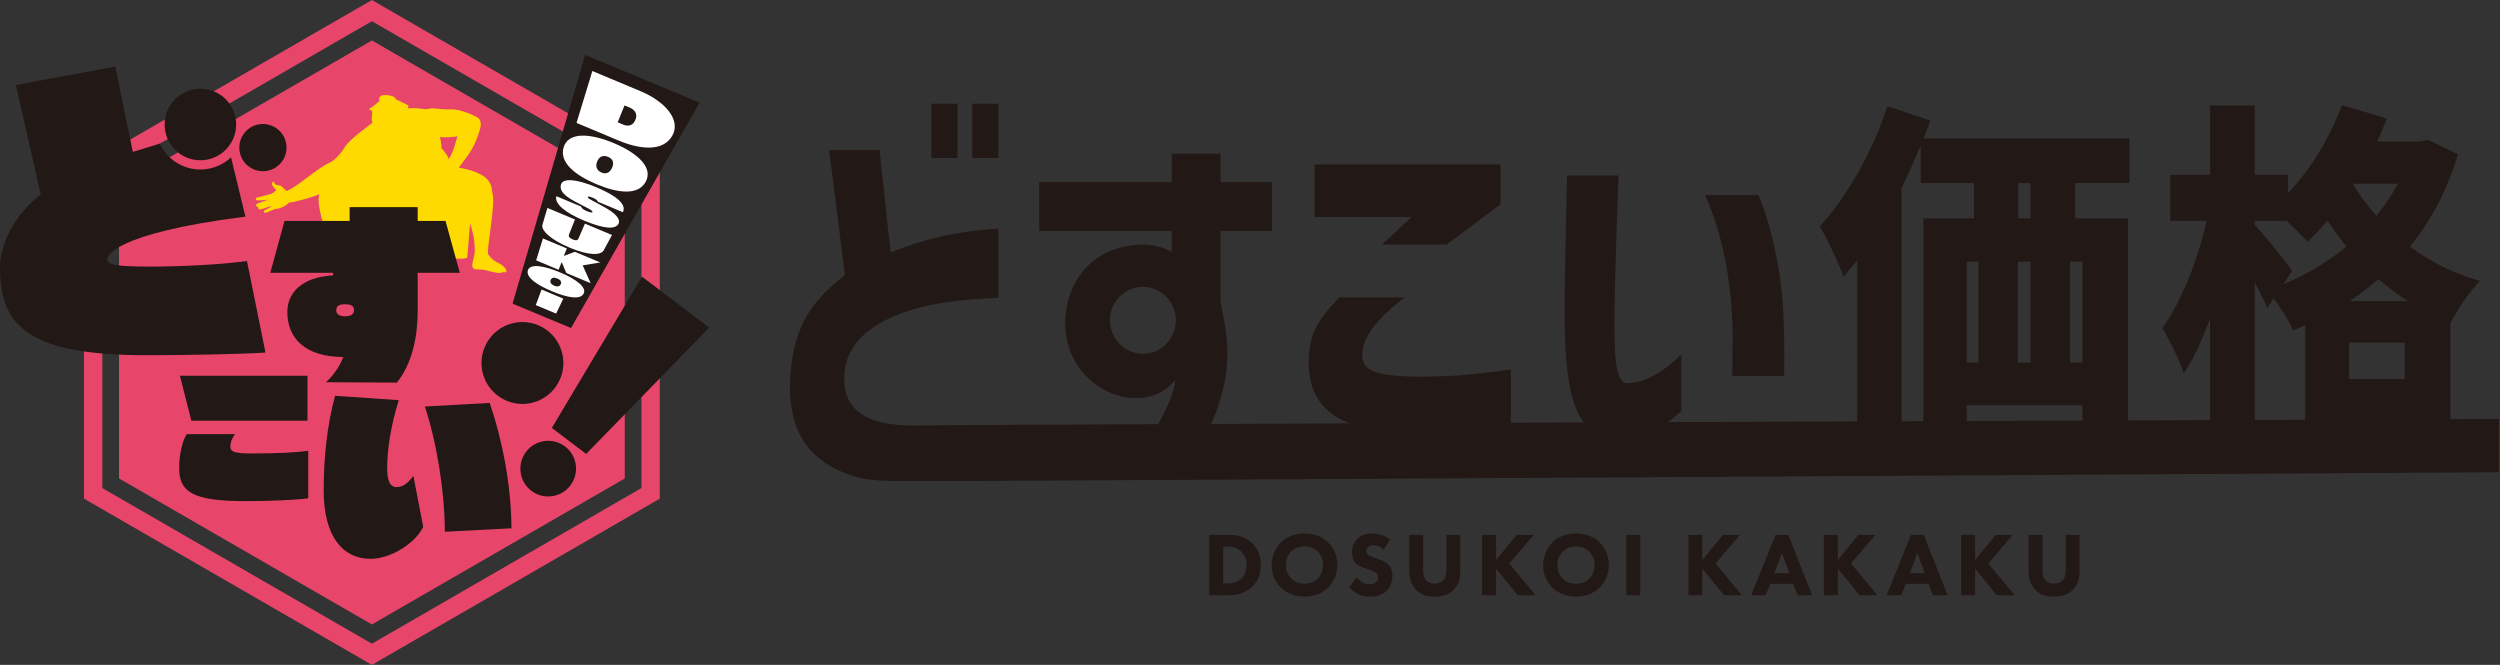 <?xml version="1.0" encoding="utf-8"?>
<!-- Generator: Adobe Illustrator 28.2.0, SVG Export Plug-In . SVG Version: 6.00 Build 0)  -->
<svg version="1.1" id="レイヤー_1" xmlns="http://www.w3.org/2000/svg" xmlns:xlink="http://www.w3.org/1999/xlink" x="0px"
	 y="0px" viewBox="0 0 564 150" style="enable-background:new 0 0 564 150;" xml:space="preserve">
<rect x="0" y="0" width="564" height="150" fill="#333333" stroke="none"/>
<style type="text/css">
	.st0{fill:#E8456B;}
	.st1{fill:#FFDA01;}
	.st2{fill:#221815;}
	.st3{fill:#FFFFFF;}
</style>
<g>
	<path class="st0" d="M83.897,149.995l-64.948-37.497V37.503L83.897,0.005l64.948,37.498v74.995L83.897,149.995z M23.086,110.109
		l60.811,35.109l60.811-35.109V39.892L83.897,4.783L23.086,39.892V110.109z"/>
	<polygon class="st0" points="26.847,42.063 26.847,107.938 83.897,140.876 140.947,107.938 140.947,42.063 83.897,9.125 	"/>
	<path class="st1" d="M101.272,35.877c-0.042-0.294-1.175-2.098-1.636-2.35c0-0.252-0.211-2.098-0.378-2.643
		c0.587,0.21,3.399,0.084,3.986-0.168C102.825,31.638,102.615,33.61,101.272,35.877 M106.05,50.444
		c0.473,1.48,1.055,3.174,1.055,6.036c0,0.587-0.119,1.175-0.246,1.72l-0.045,0.189c-0.326,1.363-0.625,2.413,0.921,2.413
		c2.224,0,1.637,0.19,2.812,0.41c1.176,0.219,2.267,0.639,2.854,0.178c0.587,0.084,0.828,0.088,0.839-0.221
		c0.024-0.66-1.133-1.584-2.098-2.003c-0.965-0.42-1.963-1.554-2.056-1.972c-0.252-1.133,1.714-11.29,1.049-13.386
		c-0.409-1.291,0.672-4.491-7.637-6.001c1.678-2.308,3.315-4.017,4.406-7.47c0.252-0.797,1.314-3.057-0.378-3.945
		c-1.678-0.88-4.154-1.846-6.084-1.721c-1.93,0.126-3.777-0.461-4.742-0.126c-0.966,0.336-1.889-0.335-4.7-0.105
		c0-0.357,0.21-0.314,0.168-0.566c-0.042-0.252-2.888-1.348-2.937-1.595c-0.126-0.63-1.586-0.813-2.286-0.848
		c-1.359-0.066-1.656,0.868-1.278,1.279c-0.591,0.541-1.673,1.525-2.165,1.672c-0.492,0.148,0.098,0.541,0.393,0.64
		c0.295,0.098-0.304,1.708,0.148,2.656c-0.59,0.541-5.166,3.69-6.248,5.51c-1.082,1.821-2.646,3.154-3.099,3.345
		c-3.033,1.28-7.731,5.74-10.041,6.563c-0.444-0.355-1.139-1.162-1.38-1.195c-0.398-0.053-1.194-0.185-1.301-0.451
		c-0.372-0.929-0.663-0.236-0.61,0.16c0.053,0.398,0.796,1.088,0.929,1.221c0.133,0.133-0.929,0.85-1.115,0.903
		c-0.186,0.053-2.649,0.751-2.919,0.77c-0.744,0.053-0.77,0.77,0,0.717c0.72-0.05,1.95-0.1,2.237-0.171
		c-0.62,0.195-1.727,0.673-2.104,0.755c-0.982,0.212-0.637,0.982-0.133,0.85c-0.054,0.318,0.026,0.663,0.504,0.583
		c0.478-0.079,2.442-0.823,2.495-0.743c0.054,0.08-0.988,0.692-1.168,0.755c-1.035,0.36-0.531,0.971,0.16,0.653
		c0.557-0.257,1.698-0.717,1.858-0.77c0.16-0.053,1.46,0.106,3.106-1.407c1.992-0.292,5.708-1.353,6.876-1.938
		c-1.194,2.339,2.813,12.273,2.564,13.061c-0.369,1.171-4.128,2.589-4.19,3.019c-1.787,0.186-1.171,0.925,0.185,0.925
		c0.558,0,0.986,0.246,2.589,0c1.602-0.246,3.635,0.123,4.621-0.123c0.986-0.247,1.048-1.295,0.432-3.082l-0.11-0.317
		c0,0-0.329-2.66,0.069-5.33l1.89,6.662c0,0,8.237-2.734,16.034-1.184c7.796,1.549,9.226,0.74,9.226,0.74L106.05,50.444z"/>
	<path class="st2" d="M121.428,73.371c-4.706-1.97-10.119,0.247-12.089,4.953c-1.97,4.706,0.247,10.119,4.953,12.089
		c4.706,1.97,10.119-0.247,12.089-4.953C128.352,80.754,126.134,75.341,121.428,73.371 M157.828,23.141l-25.816-10.74L115.63,68.508
		l13.194,5.488L157.828,23.141z"/>
	<path class="st3" d="M130.064,27.729l3.571-11.709l10.913,4.57c5.337,2.235,9.157,6.367,7.132,10
		c-2.063,3.701-7.296,3.135-12.101,1.124L130.064,27.729z M140.573,28.103c0.635,0.266,2.001,0.656,2.746-1.015
		c0.804-1.802-0.797-2.619-1.153-2.769l-1.275-0.533l-1.542,3.805L140.573,28.103z M127.145,33.274
		c1.027-3.53,5.892-3.264,11.348-0.979c5.433,2.275,8.931,5.552,7.166,8.733c-1.709,3.081-6.182,2.581-11.038,0.547
		C129.744,39.532,126.16,36.658,127.145,33.274 M138.085,37.856c0.642-1.455-0.147-2.143-0.889-2.454
		c-0.787-0.329-1.897-0.437-2.479,1.043c-0.565,1.44,0.273,2.18,1.005,2.487C136.434,39.229,137.466,39.26,138.085,37.856
		 M134.838,45.491c0.014-0.247-0.407-0.586-1.089-0.872c-0.642-0.269-1.048-0.368-1.122-0.186c-0.063,0.156,0.084,0.308,0.505,0.534
		l3.02,1.646c2.809,1.524,3.913,2.887,3.365,3.898c-0.637,1.176-2.902,1.287-7.766-0.75c-4.284-1.795-6.705-3.795-6.238-5.502
		l5.615,2.351c-0.016,0.268,0.43,0.671,1.123,0.961c0.847,0.355,1.318,0.477,1.413,0.261c0.074-0.168-0.281-0.459-1.198-0.938
		l-2.558-1.33c-2.934-1.527-3.729-2.731-3.341-3.963c0.441-1.404,3.271-1.321,8.006,0.662c4.612,1.931,6.809,3.879,5.956,5.611
		L134.838,45.491z M131.961,50.452l6.11,2.559l-1.863,3.444c-0.649,1.2-3.409,1.212-7.645-0.562
		c-4.423-1.852-6.558-3.945-6.18-5.228l1.109-3.758l6.221,2.605l-1.35,3.422c-0.22,0.558,0.383,0.888,0.821,1.072
		c0.508,0.212,1.079,0.374,1.317-0.177L131.961,50.452z M127.756,61.585l-1.031-2.454l-0.705,1.727l-5.068-2.122l1.535-4.943
		l5.395,2.259l-0.685,1.687l2.495-0.929l5.733,2.401l-3.972,0.653l1.794,4.022L127.756,61.585z M119.081,61.005
		c0.467-1.607,3.609-1.083,7.246,0.439c3.621,1.517,6.131,3.378,5.327,4.825c-0.798,1.439-3.755,0.853-7.11-0.552
		C121.174,64.307,118.622,62.585,119.081,61.005 M126.511,64.117c0.294-0.668-0.267-1.065-0.768-1.275
		c-0.531-0.223-1.252-0.362-1.52,0.316c-0.261,0.668,0.34,1.102,0.841,1.311C125.55,64.673,126.224,64.767,126.511,64.117
		 M120.874,68.828l1.303-3.511l4.901,2.052l-1.619,3.38L120.874,68.828z"/>
	<path class="st2" d="M127.479,100.728c-2.759-2.1-6.698-1.566-8.798,1.193c-2.1,2.759-1.567,6.698,1.193,8.798
		c2.759,2.1,6.698,1.566,8.798-1.193C130.771,106.767,130.237,102.828,127.479,100.728 M160,73.907l-15.146-11.474l-20.359,34.106
		l7.742,5.864L160,73.907z"/>
	<path class="st2" d="M73.534,86.237c2.264-2.124,3.224-4.011,3.931-5.7c-8.715,0-12.642-4.318-12.642-10.128
		c0-4.24,3.102-7.891,10.325-8.284v-0.588H60.974l3.224-11.7h14.68v-3.104h15.35v3.104h6.281l3.223,11.7h-9.504v8.793
		c0,5.614-1.256,11.778-4.698,15.982L73.534,86.237z M77.858,68.642c-1.335,0-2.002,0.354-2.002,1.335
		c0,0.903,0.667,1.375,2.002,1.375c1.335,0,2.002-0.472,2.002-1.375C79.86,68.996,79.193,68.642,77.858,68.642"/>
	<path class="st2" d="M69.541,112.42c-2.606,0.363-8.611,0.635-14.155,0.635c-11.996,0-14.964-2.09-14.964-7.481
		c0-3.12,0.727-6.089,1.697-7.634h10.905c-0.697,0.939-1.06,1.848-1.06,2.757c0,1.273,0.969,1.606,4.937,1.606
		c5.574,0,9.824-0.212,12.641-0.606V112.42z M43.166,94.911l-2.578-10.147h28.778v10.147H43.166z"/>
	<path class="st2" d="M95.475,118.837c-1.556,3.426-7.043,7.239-11.907,7.239c-6.033,0-10.546-4.787-10.546-15.411
		c0-7.122,0.701-14.477,2.568-21.365l14.36,0.974c-1.79,5.836-2.608,11.168-2.608,15.332c0,2.802,0.623,4.281,2.102,4.281
		c1.517,0,2.568-0.895,3.813-2.529L95.475,118.837z M100.359,119.964c-0.038-8.989-1.79-20.038-4.514-28.251l14.631-0.817
		c2.647,7.744,4.865,18.133,4.904,28.29L100.359,119.964z"/>
	<path class="st2" d="M55.721,58.896c-6.291,0.83-15.013,1.246-21.778,1.246c-8.13,0-9.732-0.415-9.732-1.722
		c0-0.415,0.83-5.696,31.154-9.553l-3.24-13.368c-1.815,1.696-4.243,2.741-6.917,2.741c-4.056,0-7.555-2.397-9.179-5.844
		c-2.609,0.82-5.032,1.581-6.06,1.873l-3.96-19.248L3.577,19.174l5.621,24.709C3.027,48.629,0,55.276,0,60.437
		C0,73.67,6.528,80.138,33.172,80.138c8.426,0,20.961-0.237,26.717-0.593L55.721,58.896z"/>
	<path class="st2" d="M53.276,28.087c0,4.456-3.612,8.068-8.068,8.068c-4.456,0-8.069-3.612-8.069-8.068
		c0-4.456,3.613-8.068,8.069-8.068C49.664,20.019,53.276,23.631,53.276,28.087"/>
	<path class="st2" d="M64.638,33.302c0,2.94-2.384,5.325-5.325,5.325c-2.94,0-5.324-2.385-5.324-5.325
		c0-2.94,2.384-5.325,5.324-5.325C62.254,27.977,64.638,30.361,64.638,33.302"/>
</g>
<g>
	<g>
		<path class="st2" d="M265.114,85.705c-2.401,2.942-5.654,4.26-9.449,4.105c-7.977-0.387-15.644-7.435-15.334-17.348
			c0.232-9.216,6.351-17.271,17.736-17.271c2.788,0,5.267,1.007,6.273,1.704v-4.802h-29.895V41.094h29.895v-6.428h10.998v6.428
			h11.618v10.998h-11.618v15.876c0.697,3.873,1.317,6.739,1.472,9.294c0.542,7.358-1.472,15.18-5.732,22.537H258.84
			C263.41,92.598,265.114,87.873,265.114,85.705z M257.834,79.818c4.105,0,7.435-3.408,7.435-7.589c0-4.105-3.33-7.513-7.435-7.513
			c-4.105,0-7.435,3.408-7.435,7.513C250.399,76.41,253.728,79.818,257.834,79.818z"/>
		<path class="st2" d="M295.236,81.332c0.078-6.041,2.401-9.681,6.971-14.251h14.637c-2.013,1.627-3.64,3.02-4.879,4.26
			c-2.556,2.555-4.647,5.653-4.647,8.751c0,3.408,2.633,4.725,12.237,4.879c8.364,0,13.011-0.464,21.298-1.626V95.97
			c-7.203,0.929-15.954,1.626-21.995,1.626C301.665,97.597,295.082,91.865,295.236,81.332z M296.553,37.109h41.977v8.984
			l-12.16,9.061h-14.56l6.661-6.196h-21.918V37.109z"/>
		<path class="st2" d="M352.981,70.657c0-10.146,0.542-30.902,0.542-31.057h11.618c-0.31,7.435-0.929,25.945-0.929,32.993
			c0,4.028,0.077,7.435,0.464,9.99c0.465,2.866,1.394,3.95,2.633,3.873c4.957-0.155,9.758-4.26,12.005-6.506v12.857
			c-0.078,0-0.62,0.465-1.626,1.317c-2.556,2.245-6.893,4.26-11.231,4.647C355.846,99.777,352.981,90.638,352.981,70.657z
			 M396.689,44.033c0,0,2.633,5.099,4.648,17.178c0.929,5.402,1.316,12.625,1.161,23.612h-11.695l0.077-7.83
			c0.078-10.744-1.703-23.005-6.196-32.96H396.689z"/>
		<path class="st2" d="M425.805,23.951l9.68,3.253l-1.471,4.028h46.392v10.068h-12.237v7.977h11.927v45.772h-10.301v-3.64h-26.1
			v4.105h-9.758V49.277h11.385v-7.977h-12.005v-8.52c-1.316,3.253-2.788,6.428-4.337,9.604v54.989h-9.991V58.725
			c-1.007,1.317-2.091,2.556-3.098,3.718c-0.852-2.633-3.718-8.674-5.345-11.385C416.589,44.552,422.475,34.252,425.805,23.951z
			 M446.329,81.805v-22.77h-2.633v22.77H446.329z M458.101,81.805v-22.77h-2.865v22.77H458.101z M455.312,41.299v7.977h2.788v-7.977
			H455.312z M469.795,81.805v-22.77h-2.788v22.77H469.795z"/>
		<path class="st2" d="M497.826,49.819h-8.209V39.441h8.984V23.796h10.068v15.645h7.512v4.105
			c5.112-5.344,9.448-12.469,12.16-19.827l10.145,3.02c-0.697,1.704-1.394,3.485-2.246,5.189H546l1.703-0.388l6.816,3.253
			c-2.401,8.132-6.119,15.025-10.843,20.834c4.493,3.33,9.759,6.041,15.8,7.744c-2.169,2.169-5.19,6.584-6.584,9.371h-0.077v24.396
			h-10.301v-2.013h-12.547v2.246h-9.913V73.363l-2.71,1.162c-0.93-2.091-2.711-4.957-4.415-7.203l-1.394,2.168
			c-0.697-1.626-1.781-3.718-2.865-5.809v33.691h-10.068V71.814c-1.781,4.88-3.795,9.216-5.964,12.47
			c-0.852-3.098-3.253-7.513-4.802-10.301C492.173,68.096,495.89,58.415,497.826,49.819z M517.111,61.048l-2.013,3.098
			c5.189-2.168,10.068-5.034,14.251-8.519c-1.549-1.936-3.021-3.95-4.26-5.886c-1.471,1.781-3.02,3.408-4.492,4.802
			c-1.007-1.162-2.943-3.02-4.725-4.724h-7.202v0.929C510.683,52.839,515.95,59.422,517.111,61.048z M542.514,85.523v-8.21h-12.547
			v8.21H542.514z M536.551,62.985c-2.091,1.781-4.182,3.485-6.506,4.957h13.244C540.888,66.47,538.642,64.766,536.551,62.985z
			 M536.086,48.735c1.858-2.246,3.485-4.725,4.879-7.28h-9.913l-0.155,0.233C532.369,44.087,534.15,46.411,536.086,48.735z"/>
		<path class="st2" d="M180.467,74.443c2.246-5.646,5.887-8.9,10.146-12.441l-3.563-28.137h11.386l2.478,23.065
			c8.287-3.254,14.715-4.689,24.319-5.359v15.6c-9.603,0.478-16.109,1.245-22.692,3.829c-6.583,2.583-12.082,6.987-12.082,14.355
			c0,2.967,0.852,5.36,2.633,7.083c3.02,2.871,8.132,3.636,13.94,3.541c7.513-0.192,356.722-1.439,356.722-1.439v12
			c0,0-351.566,2.096-356.754,2c-4.493-0.095-9.895,0.243-14-1c-9.526-2.872-15.553-9.168-14.701-22.758
			C178.531,81.047,179.306,77.314,180.467,74.443z M210.13,23.409h5.886v12.237h-5.886V23.409z M219.347,23.409h5.886v12.237h-5.886
			V23.409z"/>
	</g>
	<g>
		<path class="st2" d="M277.118,120.667c1.797,0,3.695,0.265,5.37,1.878c1.204,1.164,1.96,2.756,1.96,4.88
			c0,2.144-0.735,3.695-1.858,4.817c-1.878,1.899-4.226,2.042-5.369,2.042h-4.41v-13.617H277.118z M275.955,131.63h0.837
			c0.653,0,2.082-0.062,3.104-0.919c0.734-0.612,1.327-1.775,1.327-3.286c0-1.471-0.593-2.409-1.123-2.94
			c-1.021-1.021-2.349-1.164-3.308-1.164h-0.837V131.63z"/>
		<path class="st2" d="M299.577,122.341c1.286,1.245,2.123,3.042,2.123,5.145c0,1.817-0.653,3.675-2.123,5.104
			c-1.266,1.225-2.981,2.001-5.268,2.001c-2.552,0-4.287-1.021-5.309-2.001c-1.307-1.226-2.123-3.062-2.123-5.063
			c0-1.96,0.878-3.94,2.103-5.165c0.919-0.919,2.613-2.001,5.329-2.001C296.433,120.361,298.209,121.014,299.577,122.341z
			 M291.309,124.423c-0.593,0.572-1.205,1.572-1.205,3.083c0,1.245,0.408,2.246,1.246,3.062c0.877,0.837,1.857,1.123,2.919,1.123
			c1.389,0,2.368-0.511,3.021-1.164c0.531-0.51,1.185-1.47,1.185-3.042c0-1.408-0.572-2.45-1.185-3.062
			c-0.674-0.653-1.756-1.163-3.001-1.163C293.105,123.26,292.043,123.689,291.309,124.423z"/>
		<path class="st2" d="M312.196,123.994c-1.021-0.919-1.898-0.979-2.287-0.979c-0.429,0-0.959,0.061-1.326,0.47
			c-0.205,0.204-0.348,0.51-0.348,0.857c0,0.326,0.103,0.571,0.307,0.755c0.326,0.307,0.796,0.429,1.715,0.776l1.021,0.388
			c0.592,0.225,1.327,0.53,1.858,1.041c0.796,0.756,1,1.735,1,2.531c0,1.409-0.49,2.634-1.204,3.369
			c-1.205,1.266-2.961,1.389-3.859,1.389c-0.979,0-1.837-0.144-2.694-0.572c-0.694-0.347-1.491-0.979-2.001-1.49l1.633-2.246
			c0.348,0.348,0.898,0.817,1.267,1.042c0.53,0.326,1.082,0.489,1.715,0.489c0.408,0,0.979-0.081,1.429-0.469
			c0.266-0.225,0.49-0.593,0.49-1.103c0-0.449-0.184-0.735-0.47-0.98c-0.367-0.307-1.205-0.612-1.593-0.755l-1.123-0.389
			c-0.633-0.225-1.367-0.51-1.898-1.082c-0.715-0.755-0.816-1.715-0.816-2.368c0-1.204,0.367-2.226,1.184-3.062
			c0.96-0.979,2.104-1.245,3.369-1.245c0.939,0,2.45,0.163,4.042,1.348L312.196,123.994z"/>
		<path class="st2" d="M329.448,128.732c0,1.307-0.163,2.919-1.511,4.308c-1.307,1.348-2.817,1.552-4.246,1.552
			c-1.43,0-2.94-0.204-4.247-1.552c-1.348-1.389-1.511-3.001-1.511-4.308v-8.064h3.145v7.982c0,0.592,0.041,1.593,0.714,2.286
			c0.552,0.593,1.307,0.715,1.899,0.715c0.592,0,1.348-0.122,1.898-0.715c0.674-0.693,0.715-1.694,0.715-2.286v-7.982h3.144V128.732
			z"/>
		<path class="st2" d="M337.513,126.342l4.654-5.675h3.839l-5.513,6.451l5.941,7.166h-4.043l-4.879-6.043v6.043h-3.145v-13.617
			h3.145V126.342z"/>
		<path class="st2" d="M360.829,122.341c1.286,1.245,2.123,3.042,2.123,5.145c0,1.817-0.653,3.675-2.123,5.104
			c-1.266,1.225-2.981,2.001-5.268,2.001c-2.552,0-4.287-1.021-5.309-2.001c-1.307-1.226-2.123-3.062-2.123-5.063
			c0-1.96,0.878-3.94,2.103-5.165c0.919-0.919,2.613-2.001,5.329-2.001C357.685,120.361,359.461,121.014,360.829,122.341z
			 M352.561,124.423c-0.593,0.572-1.205,1.572-1.205,3.083c0,1.245,0.408,2.246,1.246,3.062c0.877,0.837,1.857,1.123,2.919,1.123
			c1.389,0,2.368-0.511,3.021-1.164c0.531-0.51,1.185-1.47,1.185-3.042c0-1.408-0.572-2.45-1.185-3.062
			c-0.674-0.653-1.756-1.163-3.001-1.163C354.357,123.26,353.295,123.689,352.561,124.423z"/>
		<path class="st2" d="M370.037,120.667v13.617h-3.144v-13.617H370.037z"/>
		<path class="st2" d="M384.044,126.342l4.654-5.675h3.839l-5.513,6.451l5.941,7.166h-4.043l-4.879-6.043v6.043H380.9v-13.617h3.145
			V126.342z"/>
		<path class="st2" d="M404.522,131.712h-5.145l-1.041,2.572h-3.267l5.492-13.617h2.878l5.37,13.617h-3.267L404.522,131.712z
			 M403.664,129.303l-1.674-4.573l-1.694,4.573H403.664z"/>
		<path class="st2" d="M414.609,126.342l4.654-5.675h3.839l-5.513,6.451l5.941,7.166h-4.043l-4.879-6.043v6.043h-3.145v-13.617
			h3.145V126.342z"/>
		<path class="st2" d="M435.086,131.712h-5.145l-1.041,2.572h-3.267l5.492-13.617h2.878l5.37,13.617h-3.267L435.086,131.712z
			 M434.229,129.303l-1.674-4.573l-1.694,4.573H434.229z"/>
		<path class="st2" d="M445.581,126.342l4.654-5.675h3.839l-5.513,6.451l5.941,7.166h-4.043l-4.879-6.043v6.043h-3.145v-13.617
			h3.145V126.342z"/>
		<path class="st2" d="M469.162,128.732c0,1.307-0.163,2.919-1.511,4.308c-1.307,1.348-2.817,1.552-4.246,1.552
			c-1.43,0-2.94-0.204-4.247-1.552c-1.348-1.389-1.511-3.001-1.511-4.308v-8.064h3.145v7.982c0,0.592,0.041,1.593,0.714,2.286
			c0.552,0.593,1.307,0.715,1.899,0.715c0.592,0,1.348-0.122,1.898-0.715c0.674-0.693,0.715-1.694,0.715-2.286v-7.982h3.144V128.732
			z"/>
	</g>
</g>
</svg>
